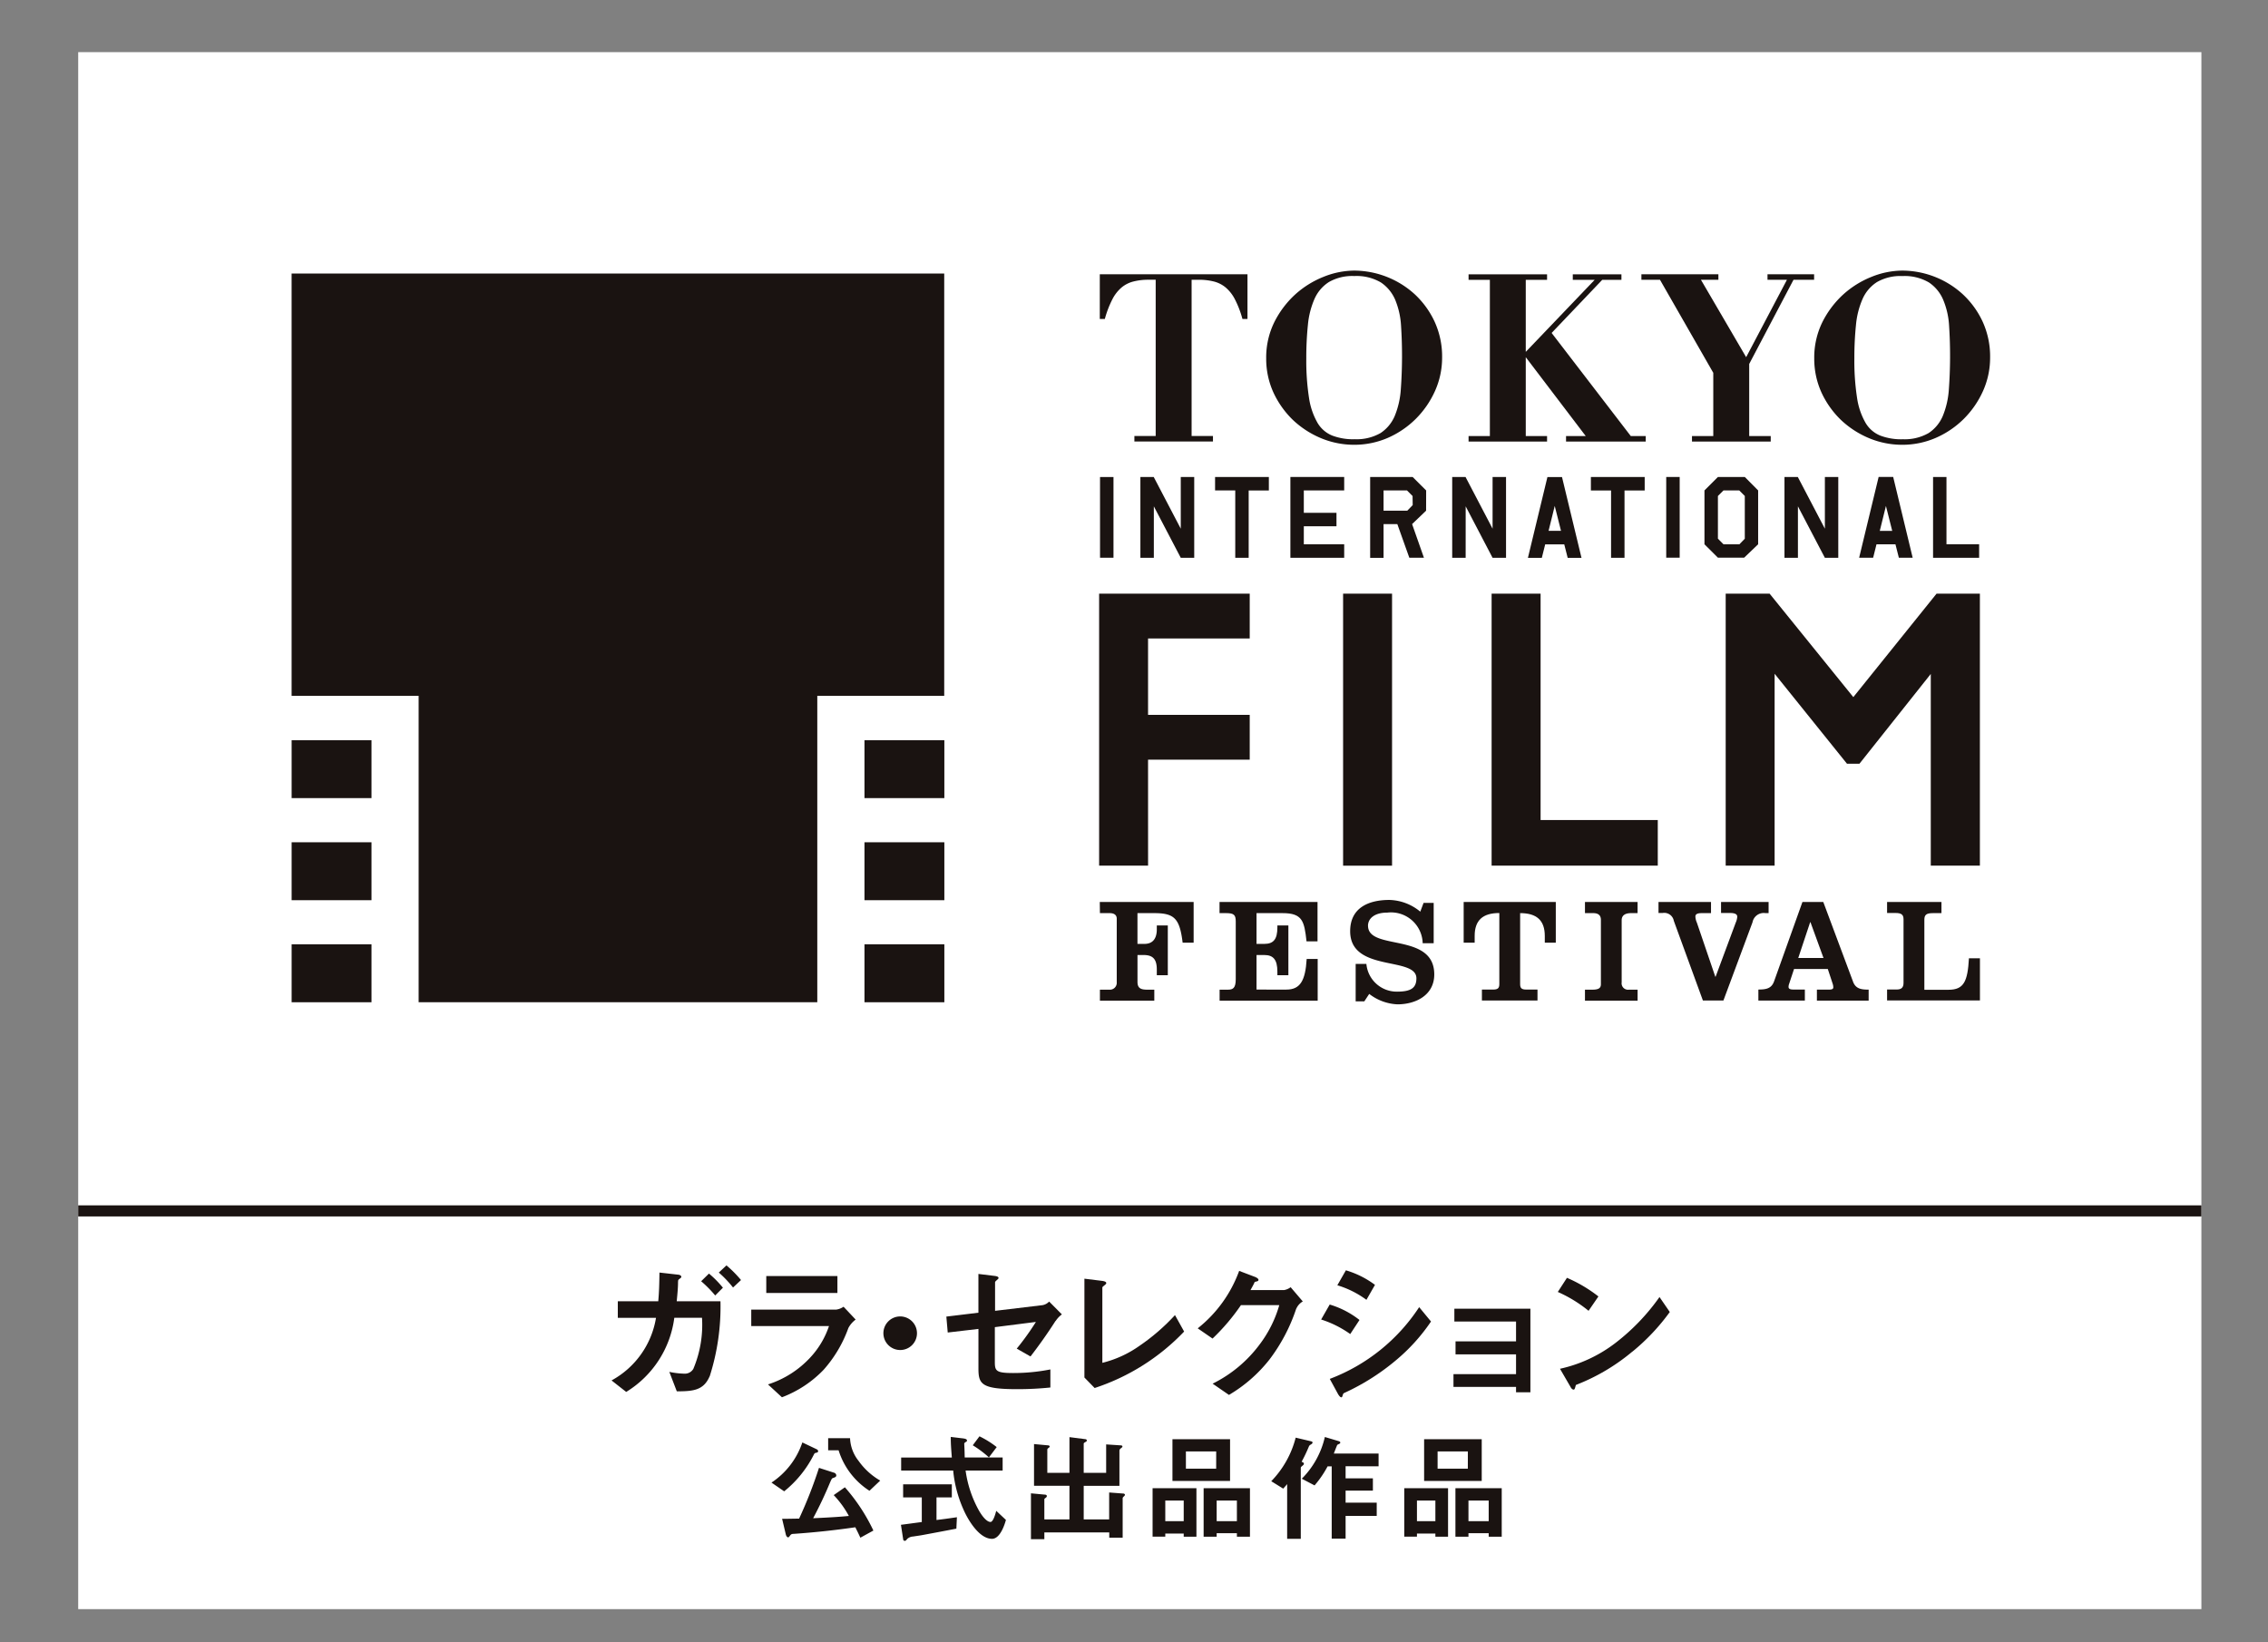 <svg xmlns="http://www.w3.org/2000/svg" width="87" height="63" viewBox="0 0 87 63"><rect x="0" y="0" width="87" height="63" fill="#808080" stroke="none"/><defs><clipPath id="a"><path data-name="長方形 1676" fill="none" d="M0 0h81.445v59.727H0z"/></clipPath></defs><g data-name="グループ 7272"><g data-name="グループ 7268"><path data-name="長方形 1665" fill="#fff" d="M3 2h81.445v59.727H3z"/><path data-name="長方形 1666" fill="#1a1311" d="M3 46.238h81.445v.425H3z"/><path data-name="パス 60478" d="M11.186 26.693h4.873v11.753h15.292V26.693h4.869v-16.2H11.186Z" fill="#1a1311"/><path data-name="長方形 1667" fill="#1a1311" d="M11.187 28.394h3.064v2.222h-3.064z"/><path data-name="長方形 1668" fill="#1a1311" d="M11.187 32.31h3.064v2.222h-3.064z"/><path data-name="長方形 1669" fill="#1a1311" d="M11.187 36.223h3.064v2.224h-3.064z"/><path data-name="長方形 1670" fill="#1a1311" d="M33.161 28.394h3.064v2.222h-3.064z"/><path data-name="長方形 1671" fill="#1a1311" d="M33.161 32.31h3.064v2.222h-3.064z"/><path data-name="長方形 1672" fill="#1a1311" d="M33.161 36.223h3.064v2.224h-3.064z"/><g data-name="グループ 7160"><g data-name="グループ 7159" clip-path="url(#a)" fill="#1a1311" transform="translate(3 2)"><path data-name="パス 60479" d="M39.39 10.203a3.909 3.909 0 0 1 .289-.739 1.473 1.473 0 0 1 .353-.443 1.141 1.141 0 0 1 .448-.223 2.278 2.278 0 0 1 .574-.067h.278v5.994h-.817v.211h3.014v-.211h-.819V8.732h.278a2.31 2.31 0 0 1 .576.067 1.147 1.147 0 0 1 .445.223 1.473 1.473 0 0 1 .353.443 3.76 3.76 0 0 1 .289.739l.009.032h.193V8.521h-5.665v1.715h.193Z"/><path data-name="パス 60480" d="M51.26 9.28a3.472 3.472 0 0 0-2.309-.9 3.2 3.2 0 0 0-1.18.239 3.6 3.6 0 0 0-1.09.679 3.658 3.658 0 0 0-.8 1.063 3.071 3.071 0 0 0-.31 1.389 3.118 3.118 0 0 0 .278 1.308 3.525 3.525 0 0 0 .744 1.049 3.563 3.563 0 0 0 1.077.7 3.3 3.3 0 0 0 1.279.255 3.228 3.228 0 0 0 1.285-.264 3.527 3.527 0 0 0 1.07-.725 3.583 3.583 0 0 0 .739-1.067 3.117 3.117 0 0 0 .276-1.286 3.211 3.211 0 0 0-.293-1.392 3.377 3.377 0 0 0-.767-1.049M48.95 14.85a2.264 2.264 0 0 1-.842-.14 1.159 1.159 0 0 1-.565-.484 2.712 2.712 0 0 1-.328-.953 9.312 9.312 0 0 1-.106-1.526 12.276 12.276 0 0 1 .062-1.285 3.209 3.209 0 0 1 .255-1 1.469 1.469 0 0 1 .551-.643 1.8 1.8 0 0 1 .973-.23 1.836 1.836 0 0 1 1.021.246 1.517 1.517 0 0 1 .549.666 3.06 3.06 0 0 1 .223.982 17.74 17.74 0 0 1-.009 2.463 3.238 3.238 0 0 1-.232 1.01 1.473 1.473 0 0 1-.544.656 1.848 1.848 0 0 1-1.008.236"/><path data-name="パス 60481" d="M56.345 14.727h-.817v-3.025l2.3 3.025h-.755v.211h3.057v-.211h-.574l-3.036-3.955 1.942-2.038h.736v-.211h-1.866v.211h.84l-2.637 2.757h-.007V8.734h.817v-.211h-3.011v.211h.817v5.993h-.817v.211h3.011Z"/><path data-name="パス 60482" d="M62.721 12.302v2.426h-.817v.211h3.021v-.211h-.826v-2.766l1.7-3.23h.79v-.211h-1.788v.211h.746l-1.565 2.97-1.735-2.97h.67v-.211h-2.953v.211h.712Z"/><path data-name="パス 60483" d="M73.049 10.328a3.377 3.377 0 0 0-.766-1.048 3.46 3.46 0 0 0-2.309-.9 3.2 3.2 0 0 0-1.18.239 3.6 3.6 0 0 0-1.09.679 3.658 3.658 0 0 0-.8 1.063 3.078 3.078 0 0 0-.31 1.389 3.126 3.126 0 0 0 .278 1.308 3.5 3.5 0 0 0 .744 1.049 3.563 3.563 0 0 0 1.077.7 3.293 3.293 0 0 0 1.278.255 3.209 3.209 0 0 0 1.283-.264 3.509 3.509 0 0 0 1.072-.725 3.583 3.583 0 0 0 .739-1.067 3.117 3.117 0 0 0 .275-1.285 3.218 3.218 0 0 0-.291-1.393m-3.076 4.523a2.264 2.264 0 0 1-.842-.14 1.159 1.159 0 0 1-.565-.484 2.7 2.7 0 0 1-.328-.953 9.292 9.292 0 0 1-.105-1.526 12.181 12.181 0 0 1 .062-1.285 3.21 3.21 0 0 1 .255-1 1.469 1.469 0 0 1 .551-.643 1.8 1.8 0 0 1 .973-.23 1.836 1.836 0 0 1 1.021.246 1.5 1.5 0 0 1 .546.666 3 3 0 0 1 .225.982 17.74 17.74 0 0 1-.009 2.463 3.238 3.238 0 0 1-.232 1.01 1.473 1.473 0 0 1-.544.656 1.854 1.854 0 0 1-1.008.236"/><path data-name="長方形 1673" d="M39.197 16.299h.516v3.096h-.516z"/><path data-name="パス 60484" d="M41.257 16.298h-.512v3.1h.516v-1.975l1.033 1.975h.516v-3.1h-.516v1.983Z"/><path data-name="パス 60485" d="M44.899 19.398v-2.583h.774v-.517H43.61v.516h.774v2.584Z"/><path data-name="パス 60486" d="M48.563 16.813v-.516h-2.064v3.1h2.064v-.518h-1.549v-.691h1.253v-.516h-1.253v-.859Z"/><path data-name="パス 60487" d="m51.707 16.814-.516-.515h-1.632v3.1h.514v-1.295h.528l.461 1.292h.56l-.454-1.292.537-.514Zm-.516.562-.207.213h-.911v-.775h.9l.213.213Z"/><path data-name="パス 60488" d="m53.223 17.423 1.032 1.975h.516v-3.1h-.516v1.983l-1.037-1.983h-.512v3.1h.516Z"/><path data-name="パス 60489" d="m56.359 16.299-.748 3.1h.533l.129-.516h.732l.131.516h.53l-.748-3.1Zm.044 2.064.236-.955.241.955Z"/><path data-name="パス 60490" d="M59.316 19.398v-2.583h.774v-.517h-2.064v.516h.774v2.584Z"/><path data-name="長方形 1674" d="M60.916 16.297h.516v3.096h-.516z"/><path data-name="パス 60491" d="M62.383 16.813v2.066l.516.514h1.006l.537-.514v-2.066l-.512-.516h-1.031Zm1.334 0 .213.213v1.64l-.207.213h-.611l-.213-.216v-1.636l.213-.213Z"/><path data-name="パス 60492" d="M65.452 16.298v3.1h.516v-1.975l1.034 1.975h.514v-3.1h-.514v1.983l-1.038-1.983Z"/><path data-name="パス 60493" d="m69.709 18.88.131.516h.53l-.748-3.1h-.558l-.748 3.1h.537l.129-.516Zm-.365-1.471.241.955h-.477Z"/><path data-name="パス 60494" d="M71.152 16.298v3.1h1.767v-.52h-1.253v-2.58Z"/><path data-name="パス 60495" d="M39.193 33.028h.376c.17 0 .269.073.269.211v2.44a.264.264 0 0 1-.292.285h-.353v.422h2.086v-.422h-.285c-.262 0-.36-.08-.36-.3v-1.029h.234c.353 0 .507.154.507.558v.218h.422v-1.91h-.422v.149c0 .292-.108.558-.473.558h-.269v-1.18h.638c.776 0 .982.2 1.095 1.134h.422v-1.561h-3.6Z"/><path data-name="パス 60496" d="M43.781 33.028h.257c.3 0 .365.073.365.319v2.217c0 .342-.11.4-.3.4h-.319v.422h3.762v-1.6h-.422c-.05.849-.257 1.175-.78 1.175H45.2v-1.326h.3c.342 0 .5.177.5.638v.138h.422v-1.91H46v.076c0 .461-.154.631-.5.631h-.3v-1.18h1c.764 0 .833.308.918 1.083h.422v-1.51h-3.759Z"/><path data-name="パス 60497" d="M49.476 33.515c0-.273.239-.507.741-.507a1.216 1.216 0 0 1 1.357 1.175h.422v-1.548h-.388l-.126.337a1.929 1.929 0 0 0-1.184-.45c-.8 0-1.506.3-1.506 1.2 0 1.591 2.541.953 2.541 1.806 0 .376-.216.512-.746.512a1.169 1.169 0 0 1-1.173-1.065h-.411v1.437h.332l.188-.285a1.9 1.9 0 0 0 1.083.4c.689 0 1.412-.342 1.412-1.148 0-1.63-2.541-.893-2.541-1.868"/><path data-name="パス 60498" d="M53.146 34.162h.422v-.261c0-.6.312-.877.946-.877v2.729c0 .149-.057.207-.234.207h-.434v.42h2.132v-.42h-.432c-.179 0-.234-.057-.234-.207v-2.725c.631 0 .946.273.946.877v.257h.422v-1.561h-3.534Z"/><path data-name="パス 60499" d="M57.799 33.028h.319c.223 0 .292.115.292.257v2.472c0 .149-.092.207-.326.207h-.285v.422h2.019v-.422h-.331a.246.246 0 0 1-.28-.28v-2.383c0-.216.177-.273.36-.273h.25v-.427h-2.018Z"/><path data-name="パス 60500" d="M64.843 33.028v-.427h-1.824v.422h.349c.165 0 .273.039.273.142a.662.662 0 0 1-.057.223l-.774 2.08h-.011l-.707-2.075a.627.627 0 0 1-.057-.234c0-.092.076-.131.246-.131h.353v-.427H60.62v.422h.158a.372.372 0 0 1 .429.3l1.116 3.057h.787l1.116-3a.437.437 0 0 1 .491-.353Z"/><path data-name="パス 60501" d="m68.082 35.656-1.141-3.055h-.8l-1.09 3.05c-.1.269-.3.308-.6.308v.422h1.783v-.422h-.445c-.108 0-.181-.023-.181-.1a.345.345 0 0 1 .023-.119l.188-.569h1.295l.188.569a.452.452 0 0 1 .023.138c0 .057-.046.085-.177.085h-.452v.422h1.985v-.422c-.3 0-.5-.039-.6-.308m-2.1-.907.457-1.373h.011l.5 1.373Z"/><path data-name="パス 60502" d="M71.748 35.969h-.93v-2.686c0-.2.085-.255.337-.255h.319v-.427h-2.086v.422h.331c.227 0 .3.073.3.243v2.44c0 .2-.108.252-.266.252h-.365v.42h3.562v-1.617h-.422c-.05.884-.193 1.207-.78 1.207"/><path data-name="パス 60503" d="M41.039 27.142h3.9v-1.719h-3.9v-2.931h3.9v-1.719h-5.777v10.434h1.878Z"/><path data-name="長方形 1675" d="M48.521 20.773h1.878v10.435h-1.878z"/><path data-name="パス 60504" d="M56.097 20.772h-1.879v10.435h6.374v-1.749h-4.495Z"/><path data-name="パス 60505" d="m68.093 24.742-3.211-3.969h-1.685v10.434h1.877v-7.361l2.775 3.45h.48l2.735-3.443v7.354h1.884V20.773h-1.662Z"/><path data-name="パス 60506" d="M24.22 50.798c-.23.539-.636.574-1.258.574l-.287-.746a3.208 3.208 0 0 0 .574.069.378.378 0 0 0 .347-.184 4.346 4.346 0 0 0 .333-1.96h-1.063a3.921 3.921 0 0 1-1.845 2.844l-.562-.441a3.348 3.348 0 0 0 1.705-2.4h-1.465v-.638h1.552c.034-.39.039-.65.046-1.1l.707.08c.023 0 .131.016.131.085 0 .023 0 .023-.08.087-.046.034-.039.039-.046.115 0 .2-.016.379-.05.735h1.678a8.8 8.8 0 0 1-.415 2.885m.213-3.108a4.516 4.516 0 0 0-.539-.546l.3-.294a3.981 3.981 0 0 1 .535.542Zm.684-.305a4.186 4.186 0 0 0-.546-.574l.294-.275a4.507 4.507 0 0 1 .558.562Z"/><path data-name="パス 60507" d="M29.543 48.944a4.9 4.9 0 0 1-.948 1.6 4.335 4.335 0 0 1-1.6 1.056l-.535-.493a3.774 3.774 0 0 0 1.61-1.02 3.311 3.311 0 0 0 .73-1.219h-2.982v-.631h3.259a.662.662 0 0 0 .282-.11l.464.493a.967.967 0 0 0-.28.324m-3.149-1.995h2.729v.65h-2.729Z"/><path data-name="パス 60508" d="M31.535 49.787a.644.644 0 1 1 .64-.643.642.642 0 0 1-.64.643"/><path data-name="パス 60509" d="M37.489 48.673a18.705 18.705 0 0 1-.959 1.361l-.528-.3a10 10 0 0 0 .735-1.024l-1.575.2v1.34c0 .34.053.42.7.42a7.267 7.267 0 0 0 1.43-.138v.693a12.251 12.251 0 0 1-1.281.064c-1.375 0-1.478-.2-1.478-.8v-1.511l-1.178.138-.053-.611 1.23-.149v-1.487l.565.069c.1.011.207.023.207.087 0 .016-.007.028-.053.069-.069.062-.08.073-.08.1v1.09l1.822-.218a.458.458 0 0 0 .252-.138l.489.493a.956.956 0 0 0-.236.248"/><path data-name="パス 60510" d="m38.988 51.242-.39-.4v-3.791l.686.085c.039.007.151.023.151.08 0 .023 0 .034-.057.08-.085.069-.092.076-.092.1v2.883a4.208 4.208 0 0 0 1.416-.647 7.865 7.865 0 0 0 1.37-1.184l.351.631a8.324 8.324 0 0 1-3.436 2.167"/><path data-name="パス 60511" d="M46.723 48.2a6.724 6.724 0 0 1-1.024 1.949 5.569 5.569 0 0 1-1.556 1.361l-.627-.432a5.008 5.008 0 0 0 1.8-1.5 4.581 4.581 0 0 0 .757-1.513h-1.47a7.985 7.985 0 0 1-1.09 1.283l-.569-.392a4.982 4.982 0 0 0 1.59-2.204l.592.225c.034.011.149.062.149.119s-.064.057-.145.08c-.034.087-.1.2-.161.312h1.288a.583.583 0 0 0 .252-.11l.466.546a.6.6 0 0 0-.248.275"/><path data-name="パス 60512" d="M48.795 49.175a4.019 4.019 0 0 0-1.116-.558l.328-.574a3.412 3.412 0 0 1 1.143.592Zm1.735 1.021a8.689 8.689 0 0 1-1.972 1.242.1.1 0 0 0-.046.064c-.023.08-.034.1-.057.1-.057 0-.122-.11-.145-.156l-.3-.551a7.1 7.1 0 0 0 3.429-2.752l.454.551a7.124 7.124 0 0 1-1.361 1.5m-1.116-2.332a3.635 3.635 0 0 0-1.116-.558l.328-.574a3.531 3.531 0 0 1 1.116.558Z"/><path data-name="パス 60513" d="M55.155 51.408v-.206h-2.4v-.49h2.4v-.757h-2.321v-.5h2.321v-.76h-2.366v-.493h2.917v3.207Z"/><path data-name="パス 60514" d="M57.937 48.283a5.146 5.146 0 0 0-1.18-.723l.351-.542a5.447 5.447 0 0 1 1.207.714Zm1.682 1.563a7.676 7.676 0 0 1-2.167 1.281c-.028.08-.039.179-.085.179s-.087-.034-.126-.11l-.4-.689a5.391 5.391 0 0 0 2.132-.994 8.121 8.121 0 0 0 1.685-1.758l.395.574a8.074 8.074 0 0 1-1.43 1.517"/><path data-name="パス 60515" d="M28.308 53.729c-.06.014-.06.014-.1.092a4.269 4.269 0 0 1-1.127 1.387l-.487-.335a2.985 2.985 0 0 0 1.184-1.54l.551.262a.093.093 0 0 1 .055.069c0 .046-.041.06-.073.064m1.692 3.259c-.069-.151-.11-.234-.193-.4a31.408 31.408 0 0 1-2.353.252c-.064 0-.106.009-.138.051-.055.073-.06.083-.092.083s-.069-.051-.083-.11l-.142-.6c.1 0 .156 0 .652-.009a17 17 0 0 0 .762-1.946l.572.184a.117.117 0 0 1 .092.1c0 .06-.034.073-.126.106-.046.014-.05.032-.115.174a15.7 15.7 0 0 1-.647 1.368c.813-.037 1.077-.06 1.37-.087a3.651 3.651 0 0 0-.581-.8l.429-.3a7.067 7.067 0 0 1 1.093 1.66Zm.349-1.8a2.854 2.854 0 0 1-1.184-1.554h-.4v-.464h.84a1.487 1.487 0 0 0 .326.87 2.62 2.62 0 0 0 .831.757Z"/><path data-name="パス 60516" d="M33.686 56.64c-.4.078-1.334.252-1.338.252-.046.009-.271.041-.321.05a.35.35 0 0 0-.22.087c-.06.069-.064.078-.1.078a.057.057 0 0 1-.06-.05l-.087-.565c.252-.032.413-.055.8-.106v-.946h-.716v-.5h1.868v.5h-.588v.868c.3-.037.395-.05.783-.106Zm1.368.39c-.5 0-.932-.744-1.1-1.134a4.727 4.727 0 0 1-.39-1.485h-1.996v-.5h1.944c-.028-.367-.041-.528-.041-.79l.415.05c.129.014.207.028.207.092 0 .023-.014.037-.05.055s-.055.046-.055.064c.014.275.014.344.018.528h1.455v.5H34.04a4.361 4.361 0 0 0 .523 1.555c.174.294.326.418.432.418s.193-.321.22-.427l.372.349c-.037.138-.211.725-.533.725m-.119-3.124a4.088 4.088 0 0 0-.62-.464l.257-.344a3.566 3.566 0 0 1 .661.413Z"/><path data-name="パス 60517" d="M40.129 55.385c-.055.055-.064.064-.064.092v1.508h-.514v-.2h-2.49v.259h-.514v-1.759l.537.05c.041 0 .073.023.073.055a.085.085 0 0 1-.041.064c-.055.041-.055.046-.055.06v.771h.963v-1.29h-1.359v-1.6l.551.051c.018 0 .05.018.05.041s-.028.046-.041.055c-.046.028-.05.055-.05.064v.893h.849v-1.37l.606.078c.028 0 .06.018.06.051s-.023.041-.046.055-.073.037-.073.064v1.122h.861v-1.091l.56.037c.032 0 .064.014.064.041s-.028.046-.032.05c-.05.037-.083.064-.083.115v1.347h-1.37v1.287h.976v-1.033l.542.041c.037 0 .064.028.064.046a.077.077 0 0 1-.028.051"/><path data-name="パス 60518" d="M42.407 56.948v-.12H41.7v.119h-.487v-1.858h1.682v1.859Zm0-1.386H41.7v.79h.707Zm-.432-2.353h2.21v1.6h-2.21Zm1.678.468h-1.162v.661h1.161Zm.794 3.271v-.133h-.776v.133h-.5v-1.859h1.777v1.859Zm0-1.386h-.776v.79h.776Z"/><path data-name="パス 60519" d="M47.311 53.397c-.073.041-.083.046-.11.11a5.737 5.737 0 0 1-.271.565l.064.032a.063.063 0 0 1 .023.046c0 .037-.032.055-.05.073s-.069.046-.069.083v2.725h-.523v-2.1c-.051.064-.1.115-.151.174l-.459-.285a3.713 3.713 0 0 0 .937-1.671l.6.142c.034.009.048.032.048.046a.073.073 0 0 1-.039.055m1.306.854v.464h1.047v.471h-1.047v.461h1.194v.51h-1.194v.872h-.533v-2.773h-.158a3.919 3.919 0 0 1-.5.73l-.489-.257a3.294 3.294 0 0 0 .884-1.6l.551.165c.023.009.041.028.041.046a.051.051 0 0 1-.028.046c-.014.009-.078.037-.087.046s-.115.285-.133.331h1.717v.491Z"/><path data-name="パス 60520" d="M52.061 56.948v-.12h-.707v.119h-.487v-1.858h1.68v1.859Zm0-1.386h-.707v.79h.707Zm-.432-2.353h2.21v1.6h-2.21Zm1.678.468h-1.161v.661h1.16Zm.799 3.271v-.133h-.776v.133h-.5v-1.859h1.776v1.859Zm0-1.386h-.776v.79h.776Z"/></g></g></g><path data-name="長方形 1774" fill="none" d="M0 0h87v63H0z"/></g></svg>